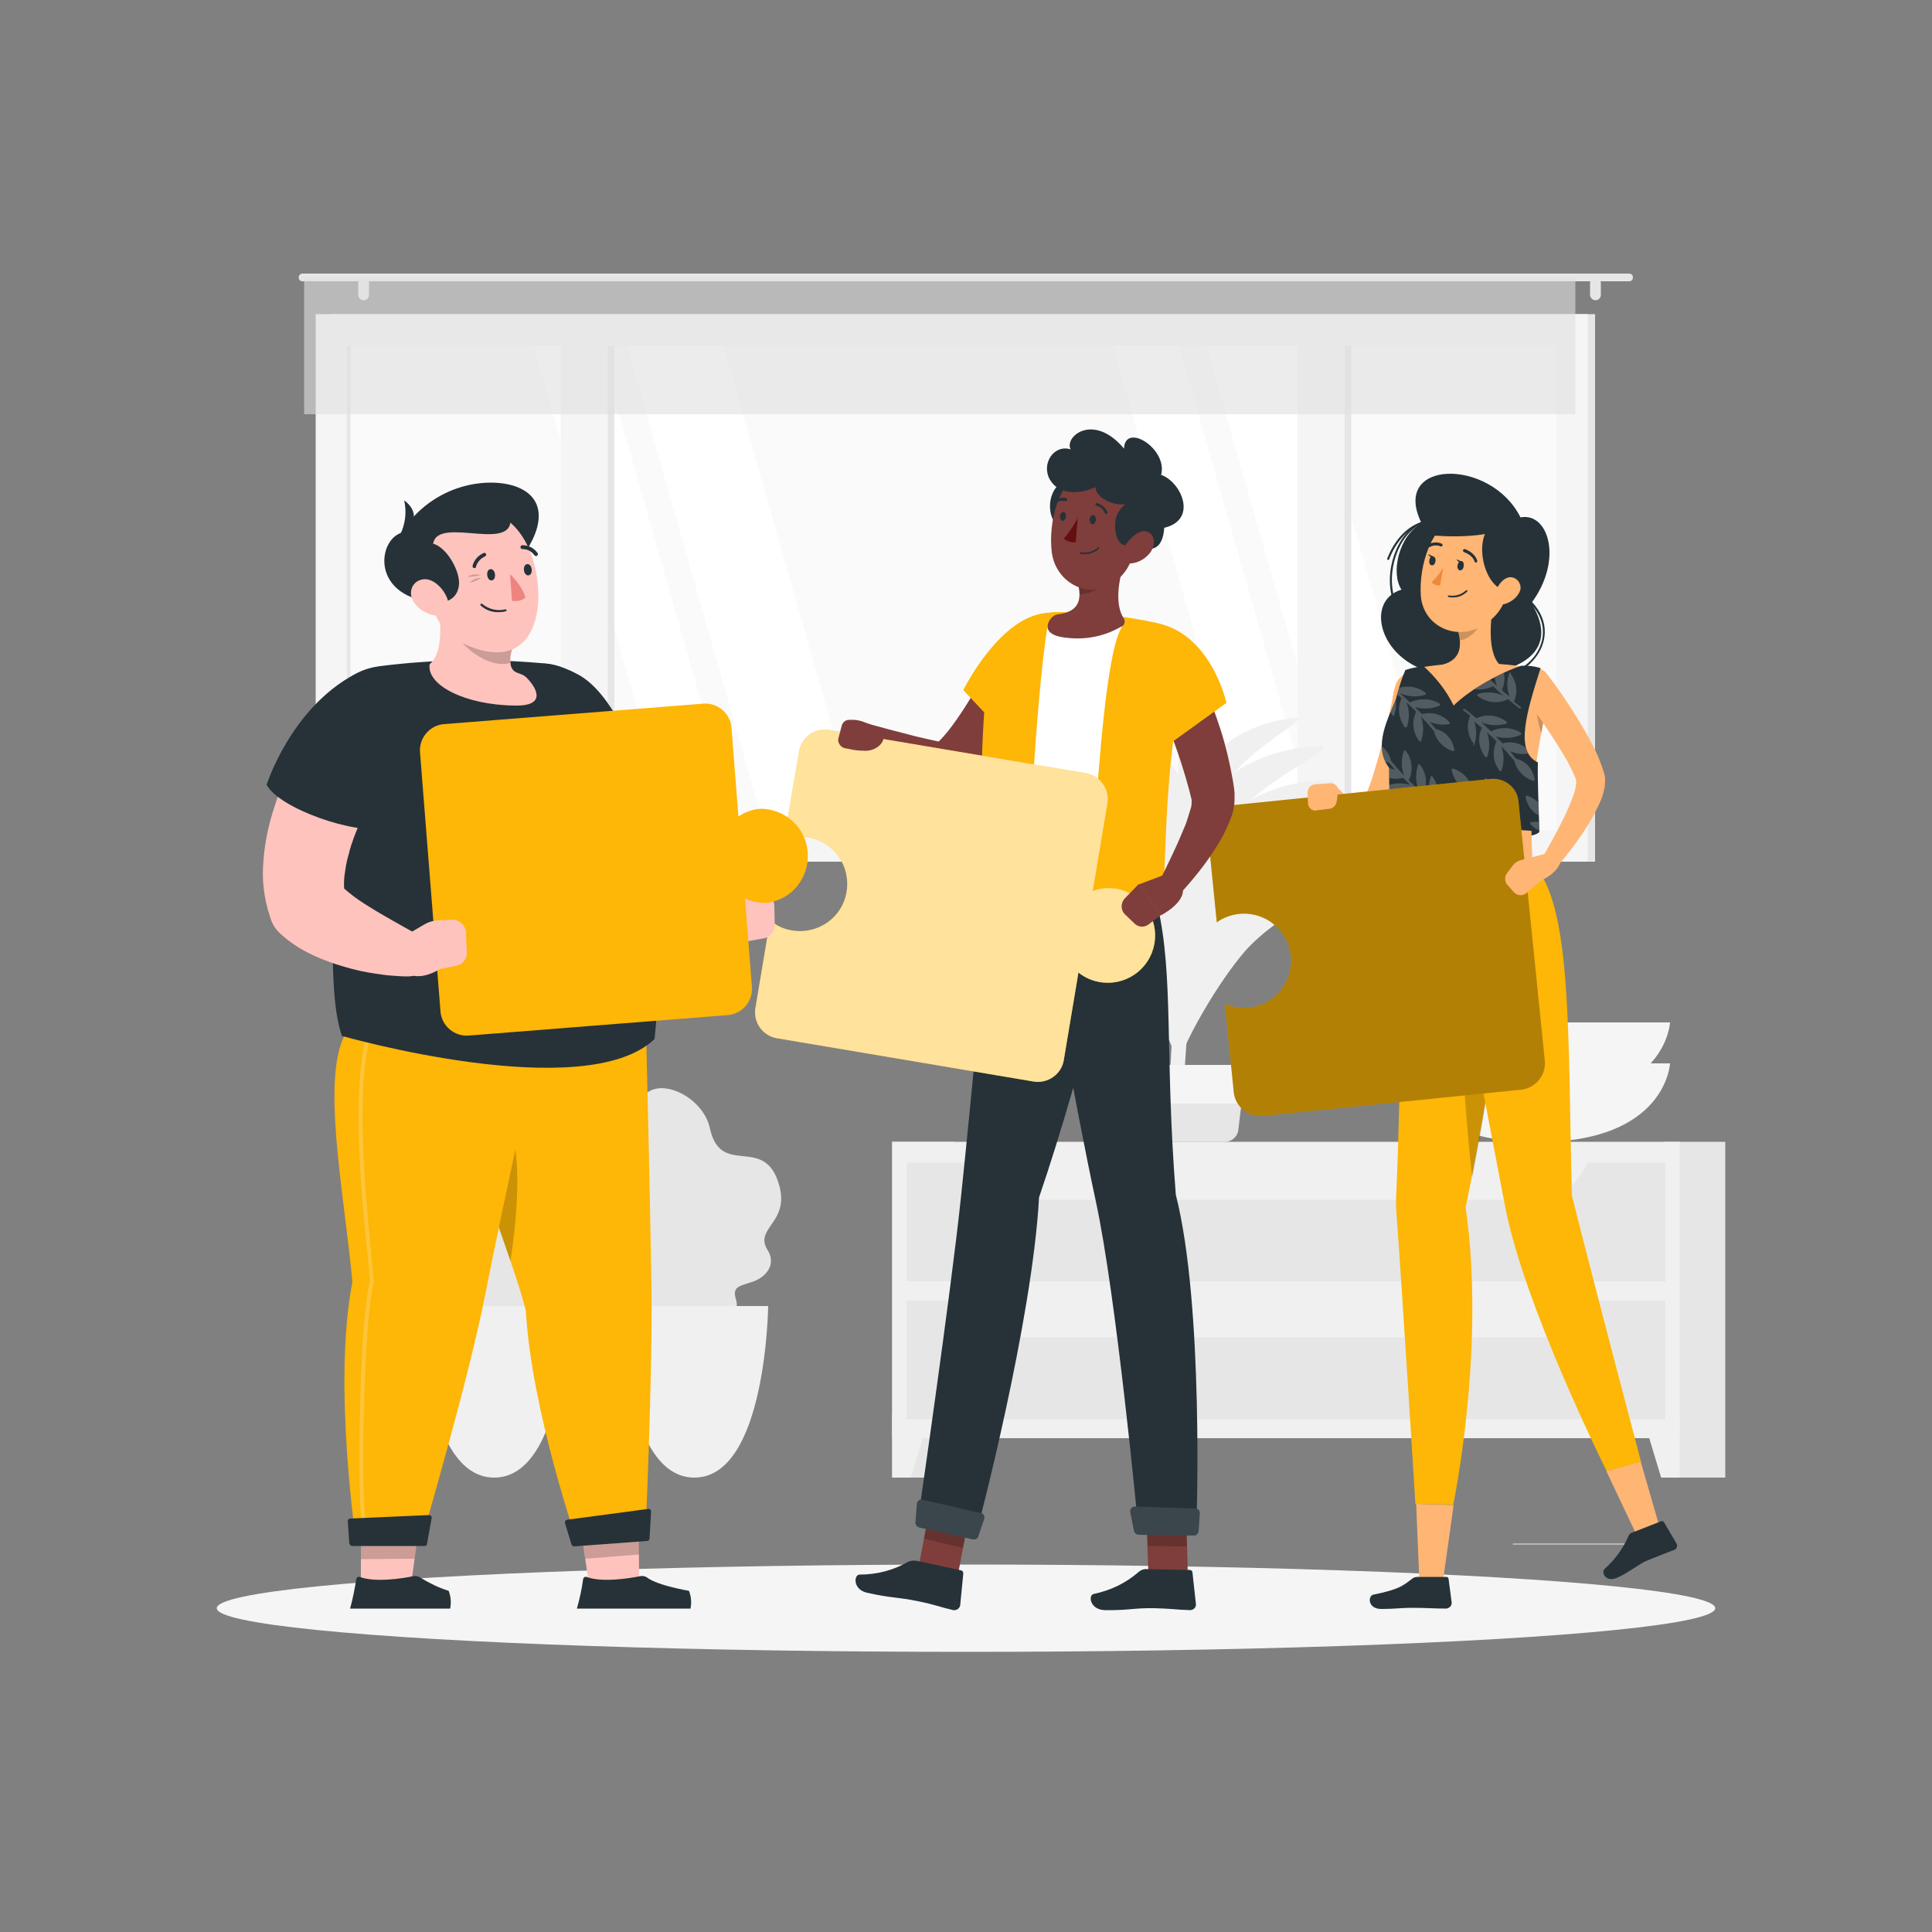 <?xml version="1.0" encoding="utf-8"?>
<!-- Generator: Adobe Illustrator 24.0.0, SVG Export Plug-In . SVG Version: 6.00 Build 0)  -->
<svg version="1.1" id="图层_1" xmlns="http://www.w3.org/2000/svg" xmlns:xlink="http://www.w3.org/1999/xlink" x="0px" y="0px"
	 viewBox="0 0 500 500" style="enable-background:new 0 0 500 500;" xml:space="preserve">
<rect x="0" y="0" width="500" height="500" fill="#808080" stroke="none"/>
<style type="text/css">
	.st0{fill:#EBEBEB;}
	.st1{fill:#E6E6E6;}
	.st2{fill:#F5F5F5;}
	.st3{fill:#FAFAFA;}
	.st4{fill:#FFFFFF;}
	.st5{opacity:0.6;fill:#E0E0E0;enable-background:new    ;}
	.st6{fill:#F0F0F0;}
	.st7{fill:#263238;}
	.st8{fill:#FFB573;}
	.st9{fill:#FEB607;}
	.st10{opacity:0.2;enable-background:new    ;}
	.st11{fill:#ED893E;}
	.st12{clip-path:url(#SVGID_2_);}
	.st13{opacity:0.2;}
	.st14{opacity:0.3;enable-background:new    ;}
	.st15{fill:#7F3E3B;}
	.st16{opacity:0.2;fill:#263238;enable-background:new    ;}
	.st17{opacity:0.1;fill:#FFFFFF;enable-background:new    ;}
	.st18{fill:#630F0F;}
	.st19{opacity:0.6;fill:#FFFFFF;enable-background:new    ;}
	.st20{fill:#FFC3BD;}
	.st21{opacity:0.2;fill:#FFFFFF;enable-background:new    ;}
	.st22{fill:#ED847E;}
</style>
<rect x="391.5" y="399.5" class="st0" width="32" height="0.2"/>
<rect x="86.2" y="81.3" class="st1" width="326.6" height="141.7"/>
<rect x="81.7" y="81.3" class="st2" width="329.2" height="141.7"/>
<rect x="89.8" y="89.5" class="st3" width="313" height="125.4"/>
<polygon class="st4" points="222.9,214.8 187.2,89.5 162.3,89.5 198,214.8 "/>
<polygon class="st4" points="190.9,214.8 155.2,89.5 138.1,89.5 173.8,214.8 "/>
<polygon class="st4" points="372.8,214.8 337.1,89.5 312.2,89.5 347.9,214.8 "/>
<polygon class="st4" points="340.8,214.8 305.1,89.5 288,89.5 323.6,214.8 "/>
<rect x="149.4" y="89.5" class="st1" width="9.6" height="125.3"/>
<rect x="340.1" y="89.5" class="st1" width="9.6" height="125.4"/>
<rect x="145.1" y="83.4" class="st2" width="12.2" height="136.6"/>
<rect x="335.8" y="83.4" class="st2" width="12.2" height="136.6"/>
<rect x="89.8" y="89.5" class="st1" width="0.9" height="125.3"/>
<path class="st1" d="M78.3,70.8h343.3c0.6,0,1,0.4,1,1l0,0c0,0.6-0.4,1-1,1H78.3c-0.6,0-1-0.4-1-1l0,0
	C77.3,71.2,77.8,70.8,78.3,70.8z"/>
<path class="st1" d="M412.9,77.7L412.9,77.7c0.8,0,1.4-0.6,1.4-1.4v-3c0-0.8-0.6-1.4-1.4-1.4l0,0l0,0c-0.8,0-1.4,0.6-1.4,1.4v3
	C411.5,77,412.1,77.7,412.9,77.7z"/>
<path class="st1" d="M94.1,77.7L94.1,77.7c0.8,0,1.4-0.6,1.4-1.4v-3c0-0.8-0.6-1.4-1.4-1.4h0l0,0c-0.8,0-1.4,0.6-1.4,1.4v3
	C92.7,77,93.3,77.7,94.1,77.7L94.1,77.7z"/>
<rect x="78.7" y="71.8" class="st5" width="329" height="35.4"/>
<path class="st1" d="M194.8,331.7c3.6-1.2,6.1-4.6,3.9-8.1c-3.7-5.8,5.6-7,3-16.7c-3.7-13.7-15.2-1.8-18-15
	c-2.1-9.6-18.1-15.8-18.8-3.2c-0.7,13.8-7.6,4.8-9.1,20.1c-1.1,10.6,14,12.1,9.5,15.5c-3.3,2.4-5.2,6.6-0.6,9.5
	c6.3,3.9,0.4,7,4.6,9.7s4.9-1.6,11.5,0.5c5.9,1.9,10.9-3.9,9.7-7.6C189.4,333,191.2,332.9,194.8,331.7z"/>
<path class="st6" d="M160.6,338c0,0,0.5,44.4,19.1,44.4s19.1-44.4,19.1-44.4H160.6z"/>
<path class="st1" d="M142.9,331.7c3.5-1.2,6.1-4.6,3.9-8.1c-3.7-5.8,5.6-7,3-16.7c-3.7-13.7-15.2-1.8-18-15
	c-2.1-9.6-18.1-15.8-18.8-3.2c-0.7,13.8-7.6,4.8-9.1,20.1c-1.1,10.6,14,12.1,9.5,15.5c-3.3,2.4-5.2,6.6-0.6,9.5
	c6.2,3.9,0.3,7,4.6,9.7s4.9-1.6,11.5,0.5c5.9,1.9,10.9-3.9,9.7-7.6C137.5,333,139.4,332.9,142.9,331.7z"/>
<path class="st6" d="M108.8,338c0,0,0.5,44.4,19.1,44.4S147,338,147,338H108.8z"/>
<path class="st6" d="M305.6,288.9c2.7-29.7,4.5-77.8,3.1-93.9c0-0.6-0.3-1.1-0.8-1.4l0,0c-0.8-0.6-2-0.5-2.6,0.3
	c-0.3,0.4-0.4,0.9-0.4,1.3c0.3,8,0.5,27.9-1,62.4c-0.8,17.1-1.9,28.9-1.1,31.3H305.6z"/>
<path class="st6" d="M313.9,227.4c6.4-8,19.5-13.8,32.9-13.7c5.2,0-16,9.4-24.8,19.7c-6.8,8-14.6,21.5-17.2,28.9
	C306.5,246.6,307.5,235.5,313.9,227.4z"/>
<path class="st6" d="M300.5,227.4c-6.3-8.8-21-15.6-36.9-16.4c-6.2-0.3,17.5,10.8,26.3,22.2c6.9,8.8,13.9,23.5,15.8,31.5
	C306.2,248,306.9,236.2,300.5,227.4z"/>
<path class="st6" d="M313.9,240.4c6.4-8,19.5-13.8,32.9-13.7c5.2,0-16,9.4-24.8,19.7c-6.8,8-14.6,21.5-17.2,29
	C306.5,259.5,307.5,248.4,313.9,240.4z"/>
<path class="st6" d="M300.5,241c-6.3-8.8-21-15.6-36.9-16.4c-6.2-0.3,17.5,10.8,26.3,22.2c6.9,8.8,13.9,23.5,15.8,31.5
	C306.2,261.6,306.9,249.8,300.5,241z"/>
<path class="st6" d="M312.8,197.1c4.2-6,13.2-10.6,22.6-11.3c3.7-0.2-10.9,7.4-16.6,15c-4.5,6-9.4,15.8-11,21.2
	C308.3,210.9,308.5,203,312.8,197.1z"/>
<path class="st6" d="M304.4,199.6c-4.5-6.2-14.8-11-26-11.6c-4.4-0.2,12.3,7.6,18.5,15.6c4.8,6.2,9.8,16.5,11.2,22.2
	C308.5,214.1,308.9,205.8,304.4,199.6z"/>
<path class="st6" d="M314.2,204.8c5.4-6.8,16.5-11.6,27.8-11.6c4.4,0-13.5,7.9-21,16.6c-5.8,6.8-12.3,18.2-14.6,24.5
	C308,221,308.8,211.6,314.2,204.8z"/>
<path class="st6" d="M303.2,208.4c-5.4-7.4-17.8-13.2-31.2-13.9c-5.3-0.3,14.8,9.1,22.3,18.8c5.7,7.5,11.7,19.9,13.4,26.7
	C308,225.9,308.5,215.9,303.2,208.4z"/>
<path class="st6" d="M314.6,214.3c5.9-7.3,17.8-12.6,30-12.5c4.8,0-14.6,8.5-22.6,18c-6.2,7.3-13.3,19.6-15.7,26.4
	C307.8,231.8,308.7,221.6,314.6,214.3z"/>
<path class="st6" d="M302.3,218.3c-6-8.3-19.7-14.7-34.6-15.4c-5.9-0.3,16.4,10.1,24.7,20.8c6.5,8.3,13.1,22.1,14.9,29.6
	C307.7,237.6,308.3,226.6,302.3,218.3z"/>
<path class="st1" d="M287.6,283.9l1,8.3c0.1,1.9,1.7,3.3,3.5,3.3H317c1.9,0,3.4-1.5,3.5-3.3l1-8.3c0.1-1.9-1.4-3.6-3.3-3.7
	c-0.1,0-0.1,0-0.2,0h-26.9c-1.9,0-3.5,1.6-3.5,3.5C287.6,283.7,287.6,283.8,287.6,283.9z"/>
<path class="st2" d="M286.1,285.6H323c0.5,0,1-0.4,1.1-0.9l0.9-7.9c0.1-0.6-0.4-1.1-1-1.2c0,0-0.1,0-0.1,0h-38.6
	c-0.6,0-1.1,0.5-1.1,1.1c0,0,0,0.1,0,0.1l0.9,7.9C285.1,285.2,285.6,285.6,286.1,285.6z"/>
<rect x="230.9" y="295.5" class="st1" width="16" height="86.9"/>
<polygon class="st6" points="235.7,382.4 230.9,382.4 230.9,365.8 240.8,365.8 "/>
<rect x="430.5" y="295.5" class="st1" width="16" height="86.9"/>
<rect x="230.9" y="295.5" class="st6" width="203.8" height="76.7"/>
<polygon class="st6" points="429.9,382.4 434.7,382.4 434.7,365.8 424.9,365.8 "/>
<rect x="234.7" y="300.9" class="st1" width="196.3" height="30.7"/>
<path class="st6" d="M263.4,310.5H399c4.7,0,9.2-3.8,12.4-10.5H251.1C254.3,306.7,258.8,310.5,263.4,310.5z"/>
<rect x="234.7" y="336.6" class="st1" width="196.3" height="30.7"/>
<path class="st6" d="M263.4,346.1H399c4.7,0,9.2-3.8,12.4-10.5H251.1C254.3,342.3,258.8,346.1,263.4,346.1z"/>
<path class="st2" d="M432.2,275.2c0,0-0.9,20.4-34.5,20.4s-34.5-20.4-34.5-20.4L432.2,275.2z"/>
<path class="st2" d="M432.2,264.6c0,0-0.9,20.4-34.5,20.4s-34.5-20.4-34.5-20.4L432.2,264.6z"/>
<g id="freepik--Shadow--inject-1">
	<ellipse id="freepik--path--inject-1" class="st2" cx="250" cy="416.2" rx="193.9" ry="11.3"/>
</g>
<g id="freepik--character-3--inject-1">
	<path class="st7" d="M367.9,135.4c-6,3.3-8,13-5.2,17.2c-10.4,3.1-5,21,12,22s29.9-5.2,21.6-18.5c8.3-11.1,4.5-23.6-2.8-22.2
		C385.8,118.4,359.7,118.8,367.9,135.4z"/>
	<path class="st7" d="M386,175.8c-2.6,0-5.2-0.7-7.4-2.1c-0.1,0-0.2-0.2-0.2-0.3c0-0.1,0.2-0.2,0.3-0.2c0,0,0.1,0,0.1,0
		c6,3.6,13.7,2.2,18.1-3.1c2.7-3.4,4-8.8-0.8-13.9c-0.1-0.1-0.1-0.3,0-0.4c0.1-0.1,0.3-0.1,0.4,0c4.9,5.3,3.6,11,0.8,14.5
		C394.5,173.8,390.4,175.8,386,175.8z"/>
	<path class="st7" d="M360.8,155.9c-0.1,0-0.2-0.1-0.2-0.2c-2.7-7.6,0.9-17.9,7.2-20.6c0.1,0,0.3,0,0.3,0.1c0.1,0.1,0,0.3-0.1,0.3
		c0,0,0,0,0,0c-6.1,2.7-9.5,12.6-6.9,20C361.1,155.7,361,155.8,360.8,155.9C360.9,155.9,360.9,155.9,360.8,155.9L360.8,155.9z"/>
	<path class="st7" d="M359.2,144.9L359.2,144.9c-0.2-0.1-0.3-0.2-0.2-0.3c1.8-4.8,5.2-8.4,8.9-9.5c0.1,0,0.3,0,0.3,0.2
		c0,0.1,0,0.3-0.2,0.3c-3.5,1-6.8,4.6-8.5,9.2C359.4,144.9,359.3,144.9,359.2,144.9z"/>
	<polygon class="st8" points="373.2,410.9 367.4,410.9 366.5,389.2 376.2,389.5 	"/>
	<path class="st9" d="M363.1,223.6c0,0-0.5,60.2-1.8,86.5c0,0.8,0,1.6,0,2.3c1.9,26.3,5,76.8,5,76.8l9.8,0.2c0,0,8.5-40.4,3.2-76.9
		c8.5-41.3,13.1-78.2,5.4-89L363.1,223.6z"/>
	<path class="st10" d="M379.5,247.5c-3,10.1-0.1,42.4,1.5,57.3c2.1-10.8,3.9-21.1,5.2-30.7L379.5,247.5z"/>
	<path class="st7" d="M366.8,408.1h7.5c0.3,0,0.6,0.2,0.6,0.6l0.8,6.1c0,0.8-0.6,1.4-1.4,1.5c0,0,0,0,0,0c-3.3,0-4.9-0.2-9.1-0.2
		c-2.6,0-4.1,0.3-7.7,0.3s-3.5-3.4-2.1-3.7c6.7-1.4,7.5-2.2,9.9-4C365.7,408.3,366.3,408.1,366.8,408.1z"/>
	<path class="st8" d="M369.2,179.2c-0.4,2.1-0.8,4-1.2,6s-0.9,4-1.4,6c-1,4-2.1,7.9-3.6,11.9c-0.7,2-1.6,4.1-2.5,6
		c-0.5,1.1-1.1,2.1-1.8,3.1c-0.2,0.3-0.4,0.5-0.6,0.8c-0.2,0.3-0.5,0.6-0.8,0.9c-0.8,0.7-1.7,1.3-2.7,1.6c-1.1,0.3-2.2,0.4-3.3,0.1
		c-0.9-0.2-1.7-0.5-2.4-1c-1.1-0.7-2.1-1.6-2.9-2.7c-1.4-1.8-2.5-3.7-3.4-5.9c-0.4-1.1,0.1-2.3,1.2-2.7c0.8-0.3,1.7-0.1,2.3,0.5
		l0.1,0.1c1.2,1.3,2.6,2.5,4,3.6c0.6,0.4,1.2,0.8,1.8,1c0.2,0.1,0.4,0.1,0.4,0s-0.1-0.1-0.3-0.1s-0.2,0.1-0.2,0
		c0-0.1,0.1-0.2,0.2-0.2c0.1-0.1,0.2-0.3,0.3-0.4c0.4-0.7,0.8-1.4,1.1-2.1c0.7-1.7,1.4-3.5,1.9-5.2c1.1-3.7,2.2-7.5,3.1-11.3
		s1.8-7.7,2.6-11.6l0,0c0.5-2.3,2.8-3.7,5-3.1C368.1,175,369.5,177.1,369.2,179.2L369.2,179.2z"/>
	<path class="st7" d="M360.1,215.4c0,2.5,38.3,2.9,38.3-0.3l-19.6-5L360.1,215.4"/>
	<path class="st8" d="M367.2,172.8c10.1-1.7,20.4-1.6,30.5,0.3c2.4,0.4,4,2.6,3.6,5c0,0.1,0,0.2-0.1,0.3
		c-5.4,24.3-5.1,32.4-4.6,45.2h-33.5c-1.7-21.3-2.6-33.5-2.8-40.4C360.2,177.9,362,173.6,367.2,172.8z"/>
	<path class="st10" d="M397.6,179.8c-0.2,3.4,0.2,6.8,1.3,10c0.4-2.3,0.9-4.8,1.5-7.5L397.6,179.8z"/>
	<path class="st8" d="M386.7,155.1c-1,4.9-1.9,13.8,1.5,17c0,0-1.3,4.9-10.4,4.9c-9.9,0-4.8-4.9-4.8-4.9c5.4-1.3,5.3-5.3,4.3-9.1
		L386.7,155.1z"/>
	<path class="st10" d="M382.9,158.3l-5.5,4.7c0.2,0.9,0.4,1.8,0.5,2.7c2.1-0.3,4.9-2.6,5.1-4.7C383.1,160.1,383.1,159.2,382.9,158.3
		z"/>
	<path class="st8" d="M391.9,146.6c-1.9,7.9-2.5,11.3-7.2,14.7c-7.1,5.1-16.4,1.1-17-7.2c-0.5-7.5,2.6-19.2,11-21
		c6-1.3,11.9,2.4,13.3,8.4C392.4,143.2,392.3,145,391.9,146.6z"/>
	<path class="st7" d="M388.9,134.7c-8.4,0.9-5.8,16.6,0.5,18.1C396.8,149.2,401.3,135.5,388.9,134.7z"/>
	<polygon class="st8" points="429.9,396.6 424.1,398.4 415.7,380.7 424.6,378.2 	"/>
	<path class="st7" d="M422.5,396.6l7.4-2.9c0.3-0.1,0.6,0,0.7,0.2l3.3,5.6c0.3,0.5,0.1,1.2-0.4,1.5c0,0-0.1,0.1-0.2,0.1
		c-2.6,1-3.9,1.5-7.1,2.8c-2,0.8-5.1,3.4-7.9,4.5s-4-1.5-3-2.4c2.7-2.4,4.8-5.3,6.2-8.6C421.7,397,422.1,396.7,422.5,396.6z"/>
	<path class="st9" d="M372.4,223.6c0,0,12.3,63.1,17,88c4.8,26,26.4,69.1,26.4,69.1l8.9-2.4c0,0-12.2-46.1-17.9-68.9
		c-1.1-41.3,0.2-75-10-85.8L372.4,223.6z"/>
	<path class="st7" d="M378.8,146.6c-0.1,0.6-0.5,1.1-1,1s-0.7-0.7-0.6-1.3s0.5-1.1,1-1.1S378.9,145.9,378.8,146.6z"/>
	<path class="st7" d="M371.5,145.3c-0.1,0.6-0.5,1.1-1,1s-0.7-0.6-0.6-1.3s0.5-1.1,1-1S371.6,144.7,371.5,145.3z"/>
	<path class="st7" d="M371.1,144.1l-1.5-0.7C369.6,143.4,370.2,144.7,371.1,144.1z"/>
	<path class="st11" d="M373.5,146.9c-0.8,1.4-1.8,2.6-3,3.8c0.6,0.6,1.4,0.9,2.2,0.8L373.5,146.9z"/>
	<path class="st7" d="M375.9,154.6c-0.3,0-0.7,0-1-0.1c-0.1,0-0.2-0.1-0.2-0.2c0,0,0,0,0,0c0-0.1,0.1-0.2,0.2-0.2
		c1.6,0.3,3.3-0.2,4.5-1.3c0.1-0.1,0.2-0.1,0.3,0c0,0,0,0,0,0c0.1,0.1,0.1,0.2,0,0.3C378.7,154.1,377.3,154.7,375.9,154.6z"/>
	<path class="st8" d="M393.1,153.5c-0.8,1.4-2.1,2.3-3.6,2.8c-2,0.5-3-1.3-2.4-3.2c0.5-1.7,2.2-4,4.2-3.7c1.5,0.3,2.4,1.7,2.2,3.1
		C393.4,152.8,393.3,153.2,393.1,153.5z"/>
	<path class="st7" d="M382,145.6c-0.2,0-0.3-0.1-0.4-0.3c-0.5-1.7-2.7-2.4-2.7-2.4c-0.2-0.1-0.3-0.3-0.3-0.5c0,0,0,0,0,0
		c0.1-0.2,0.3-0.3,0.5-0.3c0,0,0,0,0,0c0.1,0,2.6,0.9,3.2,3c0.1,0.2-0.1,0.4-0.3,0.5c0,0,0,0,0,0L382,145.6z"/>
	<path class="st7" d="M369.8,141.6c-0.1,0-0.3-0.1-0.3-0.2c-0.1-0.2,0-0.4,0.1-0.5c1.1-0.6,2.4-0.7,3.5-0.2c0.2,0.1,0.3,0.3,0.2,0.5
		c-0.1,0.2-0.3,0.3-0.5,0.2l0,0c-0.9-0.4-2-0.3-2.8,0.2C370,141.5,369.9,141.6,369.8,141.6z"/>
	<path class="st8" d="M400.4,174.5c2.9,3.7,5.4,7.5,7.9,11.5c1.2,2,2.4,4,3.5,6.1c1.2,2.2,2.2,4.5,3,6.9c0.1,0.3,0.2,0.7,0.3,1
		l0.1,0.3l0.1,0.4c0,0.3,0.1,0.5,0.1,0.8c0,0.9,0,1.7-0.2,2.6c-0.3,1.4-0.7,2.7-1.3,3.9c-1,2.2-2.2,4.4-3.5,6.4
		c-2.5,3.9-5.4,7.6-8.5,11.1c-0.8,0.9-2.1,0.9-2.9,0.2c-0.7-0.7-0.9-1.7-0.4-2.6v-0.1c2.2-3.9,4.4-7.8,6.3-11.7
		c0.9-1.9,1.7-3.8,2.4-5.8c0.3-0.8,0.5-1.7,0.6-2.6c0-0.3,0-0.5,0-0.8V202l0,0v-0.1c-0.1-0.2-0.1-0.4-0.2-0.6
		c-0.8-1.9-1.7-3.7-2.7-5.4c-1.1-1.9-2.3-3.7-3.5-5.6c-2.4-3.7-5-7.3-7.6-10.9l0,0c-1.3-1.9-0.9-4.5,1-5.8
		C396.7,172.3,399.2,172.7,400.4,174.5L400.4,174.5z"/>
	<path class="st7" d="M378.4,145.4l-1.5-0.7C376.9,144.6,377.5,146,378.4,145.4z"/>
	<path class="st7" d="M361.3,180.8c0.6-2.5,1.4-5,2.4-7.4c1.5-0.5,3.1-0.8,4.7-1c3.2,2.9,5.9,6.3,7.8,10.2
		c4.3-4.3,12.5-8.7,17.5-10.3c1.7-0.1,3.4,0.1,5,0.6c-3.4,10.8-6.9,21.6-0.7,24.4c-0.1,5.1,0.2,11.4,0.4,17.9
		c-5.8-0.6-29-1.8-38.3,0.3c-0.5-6.5-0.6-12-0.6-16.8C355.1,193.1,359.5,185.5,361.3,180.8z"/>
	<g>
		<defs>
			<path id="SVGID_1_" d="M361.3,180.8c0.6-2.5,1.4-5,2.4-7.4c1.5-0.5,3.1-0.8,4.7-1c3.2,2.9,5.9,6.3,7.8,10.2
				c4.3-4.3,12.5-8.7,17.5-10.3c1.7-0.1,3.4,0.1,5,0.6c-3.4,10.8-6.9,21.6-0.7,24.4c-0.1,5.1,0.2,11.4,0.4,17.9
				c-5.8-0.6-29-1.8-38.3,0.3c-0.5-6.5-0.6-12-0.6-16.8C355.1,193.1,359.5,185.5,361.3,180.8z"/>
		</defs>
		<clipPath id="SVGID_2_">
			<use xlink:href="#SVGID_1_"  style="overflow:visible;"/>
		</clipPath>
		<g class="st12">
			<g class="st13">
				<path class="st4" d="M370.5,200.8c-0.1,0-0.2,0.1-0.2,0.2c-0.7,2-0.7,4.2,0.1,6.1c-0.7-0.6-1.4-1.1-2-1.7
					c1.1-2.5,0.8-5.3-0.9-7.5c-0.1-0.1-0.2-0.1-0.3-0.1c-0.1,0-0.2,0.1-0.2,0.2c-0.7,2-0.7,4.3,0.1,6.3c-0.9-0.8-1.8-1.6-2.5-2.4
					l0,0c1.2-2.5,0.9-5.4-0.8-7.6c-0.1-0.1-0.2-0.1-0.3-0.1c-0.1,0-0.2,0.1-0.2,0.2c-0.7,2-0.7,4.3,0.1,6.3
					c-1.4-1.4-2.5-2.7-3.4-3.8c-0.6-2.5-2.5-4.4-4.9-5.2c-0.2,0-0.3,0.1-0.4,0.3c0,0,0,0.1,0,0.1c0.9,4.4,4.2,5.2,4.8,5.3
					c0.5,0.6,1,1.2,1.6,1.9c-1.6-0.7-3.3-0.9-5-0.6c-0.1,0-0.2,0.1-0.2,0.2c0,0.1,0,0.2,0.1,0.3c1.8,2,4.5,2.8,7.1,2.1
					c0.6,0.6,1.2,1.2,1.8,1.8c-2.1-0.6-4.4-0.5-6.4,0.4c-0.1,0.1-0.2,0.3-0.1,0.4c0,0.1,0.1,0.1,0.1,0.1c2.3,1.4,5.2,1.5,7.7,0.3
					c0.8,0.8,1.7,1.6,2.6,2.4c-2-0.9-4.4-1.1-6.5-0.4c-0.1,0-0.2,0.1-0.2,0.2c0,0.1,0,0.2,0.1,0.3c2.1,1.7,5.1,2.1,7.6,1l0.1-0.1
					c0,0,0.1-0.1,0.1-0.1l1.1,0.9l0,0c0,0,0.1,0.1,0.1,0.1c0.6,0.5,1.2,0.9,1.8,1.4c0.1,0.1,0.3,0.1,0.4,0l0,0
					c0.1-0.1,0.1-0.3-0.1-0.4c0,0,0,0,0,0c-0.6-0.4-1.1-0.9-1.7-1.3c1.1-2.4,0.7-5.2-0.9-7.3C370.7,200.8,370.6,200.8,370.5,200.8z"
					/>
				<path class="st4" d="M360.6,185.3c0.1,0,0.2-0.1,0.2-0.2c0.7-2,0.7-4.2-0.1-6.1c0.7,0.6,1.4,1.1,2,1.7c-1.1,2.5-0.8,5.3,0.9,7.5
					c0.1,0.1,0.2,0.1,0.3,0.1c0.1,0,0.2-0.1,0.2-0.2c0.7-2,0.7-4.3-0.1-6.3c0.9,0.8,1.8,1.6,2.5,2.4l0,0c-1.2,2.5-0.9,5.4,0.8,7.6
					c0.1,0.1,0.2,0.1,0.3,0.1c0.1,0,0.2-0.1,0.2-0.2c0.7-2,0.7-4.3-0.1-6.3c1.4,1.4,2.5,2.7,3.4,3.8c0.6,2.5,2.5,4.4,4.9,5.2
					c0.2,0,0.3-0.1,0.4-0.3c0,0,0-0.1,0-0.1c-0.9-4.4-4.2-5.2-4.8-5.3c-0.5-0.6-1-1.2-1.6-1.9c1.6,0.7,3.3,0.9,5,0.6
					c0.1,0,0.2-0.1,0.2-0.2c0-0.1,0-0.2-0.1-0.3c-1.8-2-4.5-2.8-7.1-2.1c-0.6-0.6-1.2-1.2-1.8-1.8c2.1,0.6,4.4,0.5,6.4-0.4
					c0.1-0.1,0.2-0.3,0.1-0.4c0-0.1-0.1-0.1-0.1-0.1c-2.3-1.4-5.2-1.5-7.7-0.3c-0.8-0.8-1.7-1.6-2.6-2.4c2,0.9,4.4,1.1,6.5,0.4
					c0.1,0,0.2-0.1,0.2-0.2c0-0.1,0-0.2-0.1-0.3c-2.1-1.7-5.1-2.1-7.6-1l-0.1,0.1c0,0-0.1,0.1-0.1,0.1l-1.1-0.9l0,0
					c0,0-0.1-0.1-0.1-0.1c-0.6-0.5-1.2-0.9-1.8-1.4c-0.1-0.1-0.3-0.1-0.4,0l0,0c-0.1,0.1-0.1,0.3,0.1,0.4c0.6,0.4,1.1,0.9,1.7,1.3
					c-1.1,2.4-0.7,5.2,0.9,7.3C360.4,185.2,360.5,185.3,360.6,185.3z"/>
				<path class="st4" d="M391.5,208.1c-0.1,0-0.2,0.1-0.2,0.2c-0.7,2-0.7,4.2,0.1,6.1c-0.7-0.6-1.4-1.1-2-1.7
					c1.1-2.5,0.8-5.3-0.9-7.5c-0.1-0.1-0.3-0.2-0.4-0.1c0,0-0.1,0.1-0.1,0.1c-0.7,2-0.7,4.3,0.1,6.3c-0.9-0.8-1.8-1.6-2.5-2.4l0,0
					c1.2-2.5,0.9-5.4-0.8-7.6c-0.1-0.1-0.2-0.1-0.3-0.1c-0.1,0-0.2,0.1-0.2,0.2c-0.7,2-0.7,4.3,0.1,6.3c-1.4-1.4-2.5-2.7-3.4-3.8
					c-0.6-2.5-2.5-4.4-4.9-5.2c-0.1,0-0.2,0-0.3,0.1c-0.1,0.1-0.1,0.2-0.1,0.3c0.9,4.4,4.2,5.2,4.8,5.3c0.5,0.6,1,1.2,1.6,1.9
					c-1.6-0.7-3.3-0.9-5-0.6c-0.1,0-0.2,0.1-0.2,0.2c0,0.1,0,0.2,0.1,0.3c1.7,2,4.5,2.9,7.1,2.1c0.6,0.6,1.2,1.2,1.8,1.8
					c-2.1-0.6-4.4-0.5-6.4,0.4c-0.1,0.1-0.2,0.2-0.2,0.3c0,0.1,0.1,0.2,0.1,0.3c2.3,1.4,5.2,1.6,7.7,0.3c0.8,0.8,1.7,1.6,2.6,2.4
					c-2-0.9-4.4-1.1-6.5-0.4c-0.1,0-0.2,0.1-0.2,0.2c0,0.1,0,0.2,0.1,0.3c2.1,1.7,5.1,2.1,7.6,1l0.1-0.1c0,0,0.1-0.1,0.1-0.1
					l1.1,0.9l0,0c0,0,0.1,0.1,0.1,0.1c0.6,0.5,1.2,0.9,1.8,1.4c0.1,0.1,0.3,0.1,0.4,0l0,0c0.1-0.1,0.1-0.3-0.1-0.4
					c-0.6-0.4-1.1-0.9-1.7-1.3c1.1-2.4,0.7-5.2-0.9-7.3C391.7,208.2,391.6,208.1,391.5,208.1z"/>
				<path class="st4" d="M410.7,215c-0.1,0-0.2,0.1-0.2,0.2c-0.7,2-0.7,4.2,0,6.1c-0.7-0.6-1.4-1.2-2-1.7c1.2-2.5,0.8-5.3-0.9-7.5
					c-0.1-0.1-0.2-0.1-0.3-0.1c-0.1,0-0.2,0.1-0.2,0.2c-0.7,2-0.7,4.3,0.1,6.3c-0.9-0.8-1.8-1.6-2.5-2.4l0,0
					c1.2-2.5,0.9-5.4-0.8-7.6c-0.1-0.1-0.2-0.1-0.3-0.1c-0.1,0-0.2,0.1-0.2,0.2c-0.7,2-0.7,4.3,0.1,6.3c-1.4-1.4-2.5-2.7-3.4-3.8
					c-0.6-2.5-2.5-4.4-4.9-5.2c-0.2,0-0.3,0.1-0.4,0.2c0,0,0,0.1,0,0.1c0.9,4.4,4.2,5.2,4.8,5.3c0.5,0.6,1,1.2,1.6,1.9
					c-1.6-0.7-3.3-0.9-5-0.6c-0.1,0-0.2,0.1-0.2,0.2c0,0.1,0,0.2,0.1,0.3c1.8,2,4.5,2.8,7,2.1c0.6,0.6,1.2,1.2,1.8,1.8
					c-2.1-0.6-4.4-0.5-6.4,0.4c-0.1,0-0.2,0.1-0.2,0.3c0,0.1,0.1,0.2,0.1,0.3c2.3,1.4,5.2,1.5,7.7,0.3c0.8,0.8,1.7,1.6,2.6,2.4
					c-2-0.9-4.4-1.1-6.5-0.4c-0.1,0-0.2,0.1-0.2,0.2c0,0.1,0,0.2,0.1,0.3c2.1,1.7,5.1,2.1,7.6,1c0,0,0,0,0.1,0c0,0,0.1-0.1,0.1-0.1
					l1.1,0.9l0,0c0,0,0.1,0.1,0.1,0.1c0.6,0.5,1.2,0.9,1.8,1.4c0.1,0.1,0.3,0.1,0.4,0l0,0c0.1-0.1,0.1-0.3,0-0.4c0,0,0,0,0,0
					l-1.7-1.3c1.1-2.4,0.7-5.2-0.9-7.3C410.9,215.1,410.8,215,410.7,215z"/>
				<path class="st4" d="M366.7,216.1c-0.1,0-0.2,0.1-0.2,0.2c-0.7,2-0.7,4.2,0,6.1c-0.7-0.6-1.4-1.1-2-1.7c1.2-2.5,0.8-5.3-0.9-7.5
					c-0.1-0.1-0.3-0.2-0.4,0c0,0-0.1,0.1-0.1,0.1c-0.7,2-0.7,4.3,0.1,6.3c-0.9-0.8-1.8-1.6-2.5-2.4l0,0c1.2-2.5,0.9-5.4-0.8-7.6
					c-0.1-0.1-0.2-0.1-0.3-0.1c-0.1,0-0.2,0.1-0.2,0.2c-0.7,2-0.7,4.3,0.1,6.3c-1.2-1.2-2.3-2.5-3.4-3.8c-0.6-2.5-2.5-4.4-4.9-5.2
					c-0.1,0-0.2,0-0.3,0.1c-0.1,0.1-0.1,0.2-0.1,0.3c0.9,4.4,4.2,5.2,4.8,5.3c0.5,0.6,1,1.2,1.6,2c-1.6-0.7-3.3-0.9-5-0.6
					c-0.1,0-0.2,0.1-0.2,0.2c0,0.1,0,0.2,0.1,0.3c1.7,2,4.5,2.9,7,2.1c0.6,0.6,1.2,1.2,1.8,1.8c-2.1-0.6-4.4-0.5-6.4,0.4
					c-0.1,0-0.2,0.1-0.2,0.2c0,0.1,0,0.2,0.1,0.3c2.3,1.4,5.2,1.6,7.7,0.3c0.8,0.8,1.7,1.6,2.6,2.4c-2.1-0.9-4.4-1.1-6.5-0.4
					c-0.1,0-0.2,0.1-0.2,0.2c0,0.1,0,0.2,0.1,0.3c2.1,1.7,5.1,2.1,7.6,1c0,0,0,0,0.1,0c0,0,0.1-0.1,0.1-0.1l1.1,0.9l0,0
					c0,0,0.1,0.1,0.1,0.1c0.6,0.5,1.2,0.9,1.8,1.4c0.1,0.1,0.3,0.1,0.4,0l0,0c0.1-0.1,0.1-0.3,0-0.4c0,0,0,0,0,0l-1.7-1.3
					c1.1-2.4,0.7-5.2-0.9-7.3C367,216.3,366.9,216.1,366.7,216.1z"/>
				<path class="st4" d="M390.8,174c-0.1,0-0.2,0.1-0.2,0.2c-0.7,2-0.7,4.2,0.1,6.1c-0.7-0.6-1.4-1.1-2-1.7c1.1-2.5,0.8-5.3-0.9-7.5
					c-0.1-0.1-0.2-0.1-0.3-0.1c-0.1,0-0.2,0.1-0.2,0.2c-0.7,2-0.7,4.3,0.1,6.3c-0.9-0.8-1.8-1.6-2.5-2.4l0,0
					c1.2-2.5,0.9-5.4-0.8-7.6c-0.1-0.1-0.2-0.1-0.3-0.1c-0.1,0-0.2,0.1-0.2,0.2c-0.7,2-0.7,4.3,0.1,6.3c-1.4-1.4-2.5-2.7-3.4-3.8
					c-0.6-2.5-2.5-4.4-4.9-5.2c-0.2,0-0.3,0.1-0.4,0.3c0,0,0,0.1,0,0.1c0.9,4.4,4.2,5.2,4.8,5.3c0.5,0.6,1,1.2,1.6,1.9
					c-1.6-0.7-3.3-0.9-5-0.6c-0.1,0-0.2,0.1-0.2,0.2c0,0.1,0,0.2,0.1,0.3c1.8,2,4.5,2.8,7.1,2.1c0.6,0.6,1.2,1.2,1.8,1.8
					c-2.1-0.6-4.4-0.5-6.4,0.4c-0.1,0.1-0.2,0.2-0.2,0.3c0,0.1,0.1,0.2,0.1,0.3c2.3,1.4,5.2,1.5,7.7,0.3c0.8,0.8,1.7,1.6,2.6,2.4
					c-2-0.9-4.4-1.1-6.5-0.4c-0.1,0-0.2,0.1-0.2,0.2c0,0.1,0,0.2,0.1,0.3c2.1,1.7,5.1,2.1,7.6,1l0.1-0.1c0,0,0.1-0.1,0.1-0.1
					l1.1,0.9l0,0c0,0,0.1,0.1,0.1,0.1c0.6,0.5,1.2,0.9,1.8,1.4c0.1,0.1,0.3,0.1,0.4,0l0,0c0.1-0.1,0.1-0.3-0.1-0.4
					c-0.6-0.4-1.1-0.9-1.7-1.3c1.1-2.4,0.7-5.2-0.9-7.3C391,174.1,390.9,174,390.8,174z"/>
				<path class="st4" d="M381.3,193c0.1,0,0.2-0.1,0.2-0.2c0.7-2,0.7-4.2,0-6.1c0.7,0.6,1.4,1.1,2,1.7c-1.2,2.5-0.8,5.3,0.9,7.5
					c0.1,0.1,0.3,0.2,0.4,0c0,0,0.1-0.1,0.1-0.1c0.7-2,0.7-4.3-0.1-6.3c0.9,0.8,1.8,1.6,2.5,2.4l0,0c-1.2,2.5-0.9,5.4,0.8,7.6
					c0.1,0.1,0.3,0.2,0.4,0c0,0,0.1-0.1,0.1-0.1c0.7-2,0.7-4.3-0.1-6.3c1.2,1.2,2.3,2.5,3.4,3.8c0.6,2.5,2.5,4.4,4.9,5.2
					c0.1,0,0.2,0,0.3-0.1c0.1-0.1,0.1-0.2,0.1-0.3c-0.9-4.4-4.2-5.2-4.8-5.3c-0.5-0.6-1-1.2-1.6-2c1.6,0.7,3.3,0.9,5,0.6
					c0.1,0,0.2-0.1,0.2-0.2c0-0.1,0-0.2-0.1-0.3c-1.7-2-4.5-2.9-7-2.1c-0.6-0.6-1.2-1.2-1.8-1.8c2.1,0.6,4.4,0.5,6.4-0.4
					c0.1,0,0.2-0.1,0.2-0.3c0-0.1,0-0.2-0.1-0.3c-2.3-1.4-5.2-1.6-7.7-0.3c-0.8-0.8-1.7-1.6-2.6-2.4c2.1,0.9,4.4,1,6.5,0.4
					c0.1,0,0.2-0.1,0.2-0.2c0-0.1,0-0.2-0.1-0.3c-2.1-1.7-5.1-2.1-7.6-1c0,0,0,0-0.1,0c0,0-0.1,0.1-0.1,0.1l-1.1-0.9l0,0
					c0,0-0.1-0.1-0.1-0.1c-0.6-0.5-1.2-1-1.8-1.4c-0.1-0.1-0.3-0.1-0.4,0l0,0c-0.1,0.1-0.1,0.3,0.1,0.4l1.7,1.3
					c-1.1,2.4-0.7,5.2,0.9,7.3C381.1,192.9,381.2,193,381.3,193z"/>
			</g>
		</g>
	</g>
	<path class="st9" d="M385.7,201.6l-67,6.8c-3.7,0.4-6.4,3.7-6.1,7.4l2.3,22.9c5.5-3.9,13.1-2.6,17,2.9c3.9,5.5,2.6,13.1-2.9,17
		c-3.5,2.5-8.1,2.9-12,1.2l2.3,22.9c0.4,3.7,3.7,6.4,7.4,6.1l67-6.8c3.7-0.4,6.4-3.7,6.1-7.4l-6.8-67
		C392.8,203.9,389.4,201.2,385.7,201.6z"/>
	<path class="st14" d="M385.7,201.6l-67,6.8c-3.7,0.4-6.4,3.7-6.1,7.4l2.3,22.9c5.5-3.9,13.1-2.6,17,2.9c3.9,5.5,2.6,13.1-2.9,17
		c-3.5,2.5-8.1,2.9-12,1.2l2.3,22.9c0.4,3.7,3.7,6.4,7.4,6.1l67-6.8c3.7-0.4,6.4-3.7,6.1-7.4l-6.8-67
		C392.8,203.9,389.4,201.2,385.7,201.6z"/>
	<path class="st8" d="M404,222.1l-3.1-1.4l-7.3,1.9c-0.8,0.2-1.6,0.7-2.1,1.4l-1.5,2c-0.7,0.9-0.6,2.2,0.1,3l1.7,1.9
		c0.9,1,2.3,1,3.3,0.2l4-3.4C399.1,227.8,403.9,225.6,404,222.1z"/>
	<path class="st8" d="M340.9,209.7l3.2-0.4c0.9-0.1,1.6-0.8,1.8-1.7l0.4-2.6c0.2-1.1-0.5-2.1-1.6-2.3c-0.2,0-0.4,0-0.6,0l-3.8,0.3
		c-1.1,0.1-1.9,1-1.9,2.1l0.1,2.7c0,1.1,0.9,2,2,2C340.7,209.7,340.8,209.7,340.9,209.7z"/>
	<path class="st7" d="M391,136.2c-7.9,4-21.9,2.2-21.9,2.2S376.9,125.6,391,136.2z"/>
</g>
<g id="freepik--character-2--inject-1">
	<polygon class="st15" points="251.3,389.9 247.3,410.7 237.2,408.2 241.2,387.5 	"/>
	<path class="st7" d="M237.5,404l11.2,2.4c0.4,0.1,0.6,0.4,0.6,0.8l-0.8,8.2c-0.1,0.8-0.9,1.4-1.7,1.3c0,0-0.1,0-0.1,0
		c-3.5-0.8-4.6-1.4-9.1-2.3c-5.2-1.1-7.1-0.8-13.2-2.2c-3.7-0.8-3.5-4.7-1.9-4.7c4.4,0,8.7-1.1,12.5-3.3
		C235.9,403.8,236.7,403.8,237.5,404z"/>
	<polygon class="st10" points="251.3,389.9 249.2,400.6 239.1,398.2 241.2,387.5 	"/>
	<path class="st7" d="M268.9,309.9c11.9-34.9,21.2-76,21.2-76l-33.8-2.1c0,0-5,53.4-7.6,78c-2.7,25.6-11.1,83.3-11.1,83.3l15.2,3.1
		C252.9,396.2,267.2,341.8,268.9,309.9z"/>
	<path class="st16" d="M274.5,253.3l8.2,10.1c-2.1,7.8-4.5,16.6-7.2,25.6C274,277.2,273.6,265.2,274.5,253.3z"/>
	<path class="st7" d="M237.8,395.3l14,3.1c0.6,0.1,1.2-0.2,1.4-0.8l1.5-4.5c0.2-0.6-0.1-1.3-0.7-1.5c0,0-0.1,0-0.1,0l-15.2-3.5
		c-0.6-0.1-1.2,0.2-1.4,0.9c0,0,0,0.1,0,0.1l-0.4,5C236.9,394.6,237.3,395.1,237.8,395.3z"/>
	<path class="st17" d="M237.8,395.3l14,3.1c0.6,0.1,1.2-0.2,1.4-0.8l1.5-4.5c0.2-0.6-0.1-1.3-0.7-1.5c0,0-0.1,0-0.1,0l-15.2-3.5
		c-0.6-0.1-1.2,0.2-1.4,0.9c0,0,0,0.1,0,0.1l-0.4,5C236.9,394.6,237.3,395.1,237.8,395.3z"/>
	<polygon class="st15" points="306.9,389.2 307.5,410.6 297.3,410.5 296.6,389 	"/>
	<path class="st7" d="M297,406.1l10.9,0.2c0.4,0,0.7,0.3,0.7,0.6l0.9,8.2c0.1,0.8-0.5,1.5-1.4,1.6c0,0-0.1,0-0.1,0
		c-3.6-0.1-4.8-0.4-9.3-0.5c-5.3-0.1-6.5,0.6-12.8,0.5c-3.8-0.1-4.4-3.9-2.8-4.2c4.3-0.9,8.3-2.8,11.6-5.7
		C295.4,406.2,296.2,406,297,406.1z"/>
	<polygon class="st10" points="306.9,389.2 307.2,400.2 297,400.1 296.6,389 	"/>
	<path class="st7" d="M304.3,309.2c-2.9-36.7-0.5-56.4-4.7-74.7l-30.8-1.9c0,0,9.5,53.9,14.8,78.3s10.9,83.6,10.9,83.6l15.1,0.2
		C309.7,394.7,311.6,337.8,304.3,309.2z"/>
	<path class="st7" d="M294.7,397.2l14.3,0.2c0.6,0,1.1-0.5,1.2-1.1l0.3-4.7c0-0.6-0.4-1.2-1.1-1.2c0,0,0,0-0.1,0l-15.6-0.5
		c-0.6,0-1.2,0.5-1.2,1.1c0,0.1,0,0.2,0,0.3l1,5C293.7,396.8,294.1,397.2,294.7,397.2z"/>
	<path class="st17" d="M294.7,397.2l14.3,0.2c0.6,0,1.1-0.5,1.2-1.1l0.3-4.7c0-0.6-0.4-1.2-1.1-1.2c0,0,0,0-0.1,0l-15.6-0.5
		c-0.6,0-1.2,0.5-1.2,1.1c0,0.1,0,0.2,0,0.3l1,5C293.7,396.8,294.1,397.2,294.7,397.2z"/>
	<path class="st15" d="M267.9,176.2c-1.2,2.6-2.4,4.8-3.8,7.1s-2.8,4.6-4.3,6.8c-1.6,2.3-3.3,4.5-5.2,6.6c-2.1,2.4-4.5,4.4-7.2,6.1
		l-0.4,0.2c-1.2,0.7-2.7,0.9-4,0.4c-1.9-0.6-3.8-1.3-5.7-2.1s-3.6-1.6-5.4-2.5s-3.5-1.8-5.2-2.8s-3.4-2-5-3.2
		c-1.4-1-1.7-2.9-0.7-4.3c0.7-1,2-1.5,3.3-1.2h0.1c1.8,0.4,3.6,0.9,5.4,1.4l5.4,1.4c1.8,0.5,3.6,0.9,5.4,1.3s3.5,0.8,5.3,1.1
		l-4.3,0.6c1.5-1.2,2.8-2.7,4-4.2c1.4-1.8,2.7-3.7,4-5.7s2.5-4.1,3.7-6.2s2.4-4.3,3.4-6.3l0.1-0.1c1.8-2.9,5.5-3.9,8.5-2.1
		C267.9,170.2,268.9,173.4,267.9,176.2L267.9,176.2z"/>
	<path class="st9" d="M270.3,158.7c-11.9,1.4-21,19.9-21,19.9l12.3,13.1c0,0,5.5-6.5,11.4-14.8C279.5,167.9,279.8,157.7,270.3,158.7
		z"/>
	<path class="st4" d="M268.9,161.5c4.6-1.6,25.1,1,25.1,1c-4,5.2-7.3,47.9-7.7,72.4c-4.4,0.6-21.1-0.6-25-1.4
		C261.8,223.9,265.8,178.6,268.9,161.5z"/>
	<path class="st9" d="M255.6,174.5c1.1-9.2,8.9-16.1,18.2-16.1c8.6,0.1,17.2,1,25.5,2.8c5.4,1.1,8.9,6.5,7.7,11.9
		c0,0.1,0,0.2-0.1,0.3c-6.3,26.6-4.7,51.7-6.4,63.5c-6,2.2-12.4,3.2-18.8,3c0,0,0.1-10.1,1.6-27.2c1.1-13.6,3.1-45.5,7.3-50.8
		c0,0-14.8-2-19.4-0.4c-3.4,19.2-5.9,77.6-5.9,77.6c-7.3-0.5-10.7-4.6-10.6-5.8C253.3,209.7,254,188.3,255.6,174.5z"/>
	<path class="st15" d="M291.2,144.9c-1.4,4-3,11.1-0.4,15.1c0.5,0.7,0.3,1.6-0.4,2.1c-0.1,0.1-0.2,0.1-0.3,0.1
		c-4.1,2.4-8.9,3.4-13.6,2.9c-6.5-0.5-6-3.4-4.3-5.3c0.4-0.4,0.9-0.7,1.5-0.8c6.1-0.7,6.1-4.4,5.3-8L291.2,144.9z"/>
	<path class="st10" d="M286.2,147.5l-7.2,3.7c0.2,0.9,0.4,1.7,0.4,2.6c2.6,0,6.4-1.8,6.8-3.8C286.3,149.2,286.4,148.3,286.2,147.5z"
		/>
	
		<ellipse transform="matrix(7.532680e-02 -0.997 0.997 7.532680e-02 125.501 396.656)" class="st7" cx="276.6" cy="130.7" rx="6.5" ry="4.9"/>
	<path class="st15" d="M295.1,134c-1.3,7.9-1.7,12.6-6.1,16.2c-6.6,5.5-15.8,0.9-16.8-7.3c-0.9-7.3,1.4-19,9.4-21.4
		S296.4,126.1,295.1,134z"/>
	<path class="st7" d="M293.4,140.7c-0.1,0-0.2-0.1-0.3-0.1c-3.6,2-4.7-2.3-4.5-5.2c0.1-1.9,1.1-3.7,2.6-4.9
		c-3.9,0.4-7.6-2.1-7.7-4.4c-4.3,1.9-9.5,2-11.8-2s1-9.2,5.4-7.8c-1.8-3.2,5.8-9.7,13.8-0.2c0.2-6.9,11.4,0,9.6,6.8
		c5.2,1.8,9.6,11.6,0.8,13.7C300.7,145.7,293.4,140.7,293.4,140.7z"/>
	<path class="st15" d="M297.6,143.1c-1.2,1.5-2.9,2.5-4.8,2.7c-2.4,0.3-2.9-2.2-1.7-4.4c1.1-2,3.7-4.5,5.8-3.8
		S299.1,141.2,297.6,143.1z"/>
	<path class="st7" d="M283.6,134.6c-0.1,0.7-0.5,1.1-0.9,1.1s-0.7-0.6-0.7-1.3s0.5-1.1,0.9-1.1S283.7,133.9,283.6,134.6z"/>
	<path class="st7" d="M275.9,133.7c-0.1,0.6-0.5,1.1-0.9,1.1s-0.7-0.6-0.7-1.2s0.5-1.1,0.9-1.1S276,133.1,275.9,133.7z"/>
	<path class="st18" d="M278.9,134.1c-1,1.9-2.2,3.7-3.6,5.3c0.8,0.7,2,1.1,3.1,0.9L278.9,134.1z"/>
	<path class="st7" d="M280.4,143.4c1.5,0.1,2.9-0.4,4-1.4c0.1-0.1,0.1-0.2,0-0.3c-0.1-0.1-0.2-0.1-0.3,0c-1.2,1.1-2.9,1.5-4.5,1.2
		c-0.1,0-0.2,0-0.2,0.1c0,0,0,0,0,0c0,0.1,0,0.2,0.1,0.2C279.8,143.4,280.1,143.4,280.4,143.4z"/>
	<path class="st7" d="M286.2,133c0.1,0,0.1,0,0.2,0c0.2-0.1,0.3-0.3,0.2-0.5c0,0,0,0,0,0c-0.5-1.1-1.5-2-2.7-2.3
		c-0.2,0-0.4,0.1-0.4,0.3c0,0.2,0.1,0.4,0.3,0.4l0,0c1,0.2,1.7,0.9,2.1,1.8C286,132.9,286.1,133,286.2,133z"/>
	<path class="st7" d="M272.6,130.5c0.1,0,0.3,0,0.4-0.1c0.7-0.7,1.7-0.9,2.7-0.7c0.2,0.1,0.4-0.1,0.5-0.3c0.1-0.2-0.1-0.4-0.3-0.5
		c-1.2-0.3-2.5,0.1-3.4,0.9c-0.1,0.1-0.2,0.4,0,0.5c0,0,0,0,0,0C272.5,130.5,272.6,130.5,272.6,130.5z"/>
	<path class="st15" d="M309.4,172.8c0.6,1.3,1.2,2.4,1.7,3.6s1,2.3,1.5,3.5c1,2.4,1.9,4.8,2.7,7.2c1.7,4.9,2.9,10,3.8,15.1l0.3,2
		l0.1,1v0.2v0.4c0,0.3,0,0.6,0,1c0,1.8-0.4,3.6-1.1,5.3c-1,2.6-2.3,5.1-3.8,7.4c-1.4,2.2-2.9,4.3-4.5,6.3c-1.6,2-3.2,3.9-5,5.8
		c-1.2,1.2-3.1,1.3-4.4,0.1c-1-0.9-1.2-2.4-0.6-3.6V228c2.1-4.3,4.3-8.7,6-12.9c0.5-1.1,0.9-2.1,1.2-3.1c0.3-1,0.6-1.9,0.9-2.9
		c0.2-0.6,0.2-1.3,0.2-1.9l0,0c0,0,0,0.1,0,0l0-0.2l-0.2-0.8l-0.4-1.6c-1.2-4.5-2.6-8.9-4.2-13.2c-0.8-2.2-1.7-4.4-2.6-6.6
		c-0.4-1.1-0.9-2.2-1.4-3.2l-1.4-3.1l-0.1-0.2c-1.5-3.1-0.2-6.7,2.9-8.2C304.2,168.5,307.8,169.8,309.4,172.8L309.4,172.8z"/>
	<path class="st9" d="M300.4,161.5c13.3,3.4,17,20.4,17,20.4l-16.5,11.9c0,0-4.1-4.3-5.3-14.4C294.9,174.6,297.7,161.4,300.4,161.5z
		"/>
	<path class="st15" d="M302.4,226l-7.7,2.9l5.9,7.9c0,0,6.6-3.4,5.4-7.3L302.4,226z"/>
	<path class="st9" d="M289,230c-2.1-0.3-4.2-0.2-6.2,0.6l3.8-22.7c0.6-3.7-1.9-7.2-5.6-7.8l-66.4-11.2c-3.7-0.6-7.2,1.9-7.8,5.6
		l-3.9,22.8c2-0.7,4.1-0.9,6.2-0.6c6.7,1.1,11.1,7.4,10,14.1c-1.1,6.7-7.4,11.1-14.1,10c-2.1-0.3-4-1.2-5.7-2.6l-3.8,22.7
		c-0.6,3.7,1.9,7.2,5.6,7.8l66.4,11.2c3.7,0.6,7.2-1.9,7.8-5.5l3.8-22.7c5.3,4.2,13,3.3,17.2-2c4.2-5.3,3.3-13-2-17.2
		C292.9,231.2,291,230.4,289,230z"/>
	<path class="st19" d="M289,230c-2.1-0.3-4.2-0.2-6.2,0.6l3.8-22.7c0.6-3.7-1.9-7.2-5.6-7.8l-66.4-11.2c-3.7-0.6-7.2,1.9-7.8,5.6
		l-3.9,22.8c2-0.7,4.1-0.9,6.2-0.6c6.7,1.1,11.1,7.4,10,14.1c-1.1,6.7-7.4,11.1-14.1,10c-2.1-0.3-4-1.2-5.7-2.6l-3.8,22.7
		c-0.6,3.7,1.9,7.2,5.6,7.8l66.4,11.2c3.7,0.6,7.2-1.9,7.8-5.5l3.8-22.7c5.3,4.2,13,3.3,17.2-2c4.2-5.3,3.3-13-2-17.2
		C292.9,231.2,291,230.4,289,230z"/>
	<path class="st15" d="M291.1,236.6l2.5,2.4c1,1,2.6,1.1,3.7,0.2l3.3-2.5l-5.9-7.9l-3.6,3.7C290,233.7,290,235.5,291.1,236.6
		C291.1,236.6,291.1,236.6,291.1,236.6z"/>
	<path class="st15" d="M217,191l0.9-3.4c0.3-0.8,1.1-1.4,2-1.3l0,0c1.3-0.1,2.6,0.1,3.8,0.6l5.2,1.9l-0.2,2.1
		c-0.2,1.8-2.2,3.3-4.5,3.4c-1.5,0-3.1-0.1-4.6-0.5l-0.6-0.1c-1.2-0.1-2.1-1.1-2.1-2.4C217,191.2,217,191.1,217,191z"/>
</g>
<g id="freepik--character-1--inject-1">
	<path class="st7" d="M135.1,143.9c3.3-3.9,8.3-13.9-1.1-17.8c-6.9-2.8-21.7-1.4-30.2,11.8c-5.8,2-7.5,14.9,5.9,17.6
		S135.1,143.9,135.1,143.9z"/>
	<polygon class="st20" points="165.3,392.1 150,393.4 152.6,411.3 165.4,410.3 	"/>
	<polygon class="st10" points="165.3,392.1 150,393.4 151.5,403.4 165.4,402.3 	"/>
	<path class="st9" d="M136.1,339.2c-6-23-21.5-50.4-11.7-72.5l42.8-0.1c0,0,1.1,45.5,1.4,67c0.3,22.4-1.6,64.6-1.6,64.6l-17.5,1.3
		C149.5,399.5,137.5,365,136.1,339.2z"/>
	<path class="st7" d="M148.6,400.2l18.9-1.4c0.3,0,0.6-0.3,0.6-0.6l0.4-7c0-0.4-0.2-0.7-0.6-0.7c0,0-0.1,0-0.1,0l-21,2.8
		c-0.4,0-0.6,0.4-0.6,0.7c0,0,0,0.1,0,0.1l1.7,5.6C148,400,148.3,400.2,148.6,400.2z"/>
	<path class="st10" d="M124.2,288.5c-0.2,5.4,0.1,10.9,0.7,16.3c2.1,7.2,4.8,14.5,7.2,21.5C135.2,306.4,135.2,283.2,124.2,288.5z"/>
	<polygon class="st20" points="108.7,393.2 93.4,393.4 93.4,411.5 106.2,411.4 	"/>
	<path class="st7" d="M92.2,408.7c0.1-0.4,0.4-0.7,0.8-0.6c0,0,0,0,0.1,0c3.8,1.5,11.2,0.4,13.9-0.2c0.6-0.1,1.3,0,1.8,0.4
		c2.3,1.4,4.7,2.6,7.3,3.4c0.6,1.5,0.7,3.1,0.4,4.6H90.6C91.3,413.8,91.8,411.2,92.2,408.7z"/>
	<path class="st7" d="M150.9,408.7c0.1-0.4,0.4-0.7,0.8-0.6c0,0,0,0,0.1,0c3.9,1.5,11.1,0.4,13.9-0.2c0.6-0.1,1.3,0,1.8,0.4
		c2.9,2.1,10.8,3.4,10.8,3.4c0.6,1.5,0.7,3.1,0.4,4.6h-29.4C150,413.8,150.6,411.2,150.9,408.7z"/>
	<polygon class="st10" points="108.7,393.2 93.4,393.4 93.4,403.5 107.3,403.4 	"/>
	<path class="st9" d="M91.2,331.8c-2.1-23.2-8.6-54.5-1.2-65.2h50.1c0,0-10.2,46.3-14.4,67.8c-4.3,22.3-16.9,65.1-16.9,65.1l-16.6,0
		C92.3,399.5,86,358.3,91.2,331.8z"/>
	<path class="st21" d="M94.2,394.7c-0.2,0-0.4-0.1-0.5-0.4c-1.2-4-1-50,2-62.5c0-1.7-0.3-4.9-0.8-9c-1.4-14-3.9-40-0.1-54.8
		c0.1-0.3,0.3-0.4,0.6-0.4s0.4,0.3,0.4,0.6c-3.8,14.6-1.2,40.5,0.1,54.4c0.4,4.2,0.7,7.5,0.8,9.2c0,0,0,0.1,0,0.1
		c-2.9,11.9-3.2,58.2-2,62.1c0.1,0.3-0.1,0.5-0.3,0.6C94.4,394.7,94.3,394.7,94.2,394.7z"/>
	<path class="st7" d="M91.1,400.1h18.8c0.3,0,0.6-0.2,0.6-0.5l1.2-6.7c0.1-0.4-0.2-0.7-0.6-0.8c0,0-0.1,0-0.1,0L90.6,393
		c-0.3,0-0.6,0.3-0.6,0.6c0,0,0,0,0,0l0.4,5.8C90.5,399.8,90.8,400.1,91.1,400.1z"/>
	<path class="st20" d="M157.2,185.7c1,4,1.9,8,2.8,12s1.7,8,2.5,12l1.2,6l1.1,6c0.8,4,1.4,8.1,2.1,12.1l-1.6-3.6
		c0.2,0.7,0.7,1.4,1.3,1.8c1.3,0.9,2.7,1.5,4.2,1.8c2,0.5,4.1,0.7,6.2,0.8c1.1,0.1,2.2,0.1,3.4,0.1c0.6,0,1.1,0,1.7,0s1.2,0,1.6,0
		l1.4,0.1c3,0.2,5.4,2.8,5.2,5.9c-0.1,1.9-1.2,3.6-2.9,4.5c-0.8,0.4-1.4,0.8-2.1,1.1s-1.3,0.6-2,1c-1.3,0.6-2.7,1.1-4.1,1.6
		c-1.4,0.5-2.9,0.9-4.4,1.2c-1.6,0.3-3.1,0.5-4.7,0.7c-1.7,0.1-3.4,0.1-5.1-0.1c-1.9-0.2-3.8-0.6-5.6-1.2c-2-0.7-3.9-1.6-5.7-2.8
		c-1.9-1.3-3.5-2.9-4.9-4.6c-0.6-0.8-1.1-1.6-1.3-2.5l-0.3-1.1c-1.1-3.9-2.2-7.9-3.3-11.8l-1.6-5.9l-1.5-5.9c-1-4-2-7.9-2.9-11.9
		s-1.8-8-2.6-12l0,0c-1.2-6.1,2.7-12,8.8-13.2C150,176.3,155.7,179.9,157.2,185.7L157.2,185.7z"/>
	<path class="st20" d="M183.1,235.6l0.2,6.5c2.6,6.3,10.1,1.5,10.1,1.5l4.5-0.8c1.6-0.4,2.7-1.9,2.6-3.6l-0.1-4.5
		c0.1-1.9-1.4-3.6-3.4-3.7l-4,0.1c-1.2,0-2.3,0.3-3.3,0.9L183.1,235.6z"/>
	<path class="st7" d="M149.5,174.5c9.2,4.8,15.2,21.9,15.2,21.9c-1.9,8-9.8,22.6-17,22.5c0,0-10.6-13.7-11.8-23.6
		C134.5,183.3,130.9,164.7,149.5,174.5z"/>
	<path class="st7" d="M141,171.7c-14.2-1.3-28.5-1.1-42.7,0.7c-8.2,1.1-14,6.2-13,23c2,34-1.1,60.5,3.2,72.7c0,0,62.9,18,80.9,0.8
		c4.4-40.9-10.3-74.9-17-89C150.3,175.3,146,172.2,141,171.7z"/>
	<path class="st20" d="M136.3,175.4c-1.6-1.6-3.3-0.7-4.1-3.1c-0.3-1.9,0-3.8,0.9-5.5l-19.4-10.5c0.4,7.1,0.7,12.8-2.5,15.6
		c-0.9,5.3,9,10.6,22.2,10.7C141.8,182.7,138.6,177.7,136.3,175.4z"/>
	<path class="st10" d="M132.8,167.4l-15.3-3.8c3.9,6.1,10.8,9.4,14.6,7.9C131.9,170.1,132.2,168.7,132.8,167.4z"/>
	<path class="st20" d="M126.4,132.4c-10.1-2.2-18.9,6.2-16.9,15.4s3.5,15.4,9.9,18.5c12.6,6.2,18.8,0.2,19.8-9.4
		C140.1,148.3,136.7,134.7,126.4,132.4z"/>
	<path class="st10" d="M124.4,148.8c-1.2-0.3-2.5-0.1-3.5,0.5C122.1,149.3,123.3,149.1,124.4,148.8z"/>
	<path class="st10" d="M124.5,149.6c-1.1-0.1-2.2,0.4-3,1.2C122.6,150.6,123.6,150.2,124.5,149.6z"/>
	<path class="st7" d="M110.8,155.6c5.7,1.3,8-1.6,8-4.8c0-3.4-3.2-9.1-6.7-10.1c1.2-7.5,21.9,3,19.9-7.4c0,0-0.6-1.8-5.9-2.8
		s-19.6,2.2-18.6,12.9S110.8,155.6,110.8,155.6z"/>
	<path class="st7" d="M103.5,138.5c1.4-2.8,1.8-6,1.1-9C104.6,129.5,110.9,133.6,103.5,138.5z"/>
	<path class="st7" d="M129.6,158.4c0.4,0,0.8-0.1,1.3-0.2c0.1,0,0.2-0.2,0.2-0.3c0,0,0,0,0,0c0-0.1-0.1-0.2-0.3-0.2c0,0,0,0,0,0
		c-2.1,0.5-4.3,0-6-1.4c-0.1-0.1-0.3-0.1-0.4,0c0,0,0,0,0,0c-0.1,0.1-0.1,0.3,0,0.4C125.8,158,127.7,158.6,129.6,158.4z"/>
	<path class="st20" d="M107.2,156c1.3,1.8,3.3,3,5.5,3.3c2.9,0.4,4-2.3,2.9-4.8c-1-2.3-3.7-5.2-6.5-4.5S105.6,153.8,107.2,156z"/>
	<path class="st7" d="M126.1,148.9c0.1,0.8,0.6,1.4,1.2,1.3s0.9-0.8,0.8-1.6s-0.6-1.4-1.2-1.3S126,148,126.1,148.9z"/>
	<path class="st7" d="M135.6,147.6c0.1,0.8,0.6,1.4,1.2,1.3s0.9-0.8,0.8-1.6s-0.6-1.4-1.2-1.3S135.5,146.8,135.6,147.6z"/>
	<path class="st22" d="M132,148.6l0.5,6.9c0,0,2.2,0.4,3.5-0.9C135.2,152.3,133.8,150.3,132,148.6z"/>
	<path class="st7" d="M122.9,147c-0.3,0.1-0.5-0.1-0.6-0.3c0-0.1,0-0.2,0-0.3c0.4-1.5,1.5-2.7,2.9-3.3c0.3-0.1,0.5,0.1,0.6,0.3
		c0.1,0.3-0.1,0.5-0.3,0.6l0,0c-1.1,0.5-2,1.5-2.3,2.6C123.2,146.8,123.1,147,122.9,147z"/>
	<path class="st7" d="M138.7,143.9c-0.2,0-0.3-0.1-0.4-0.2c-0.7-1-1.8-1.6-3.1-1.6c-0.3,0-0.5-0.2-0.5-0.5s0.2-0.5,0.5-0.5
		c1.5,0,3,0.7,3.9,2c0.2,0.2,0.1,0.5-0.1,0.7c0,0,0,0,0,0C139,143.9,138.8,143.9,138.7,143.9z"/>
	<path class="st9" d="M197,209.3c-2.1,0.1-4.1,0.8-5.9,2l-1.8-23c-0.3-3.7-3.6-6.5-7.3-6.2l-67.1,5.3c-3.7,0.3-6.5,3.6-6.2,7.3
		l5.3,67.1c0.3,3.7,3.6,6.5,7.3,6.2l67.1-5.3c3.7-0.3,6.5-3.6,6.2-7.3l-1.8-22.9c1.9,0.9,4,1.3,6.1,1.1c6.7-1.1,11.1-7.4,10-14.1
		C208,213.7,202.9,209.4,197,209.3z"/>
	<path class="st20" d="M99.7,200.1l-1,1.8l-1.2,2.1c-0.7,1.4-1.5,2.8-2.2,4.2c-1.4,2.8-2.6,5.6-3.7,8.5c-0.5,1.4-1,2.8-1.3,4.2
		c-0.4,1.3-0.7,2.6-0.9,4c-0.4,2.2-0.5,4.4-0.2,6.6l-2.3-4c1,1.3,2.1,2.5,3.4,3.5c1.7,1.4,3.5,2.6,5.3,3.7c1.9,1.2,4,2.4,6.1,3.6
		l3.2,1.8c1,0.6,2.2,1.2,3.2,1.8l0.5,0.3c2.7,1.6,3.5,5.1,1.9,7.8c-1,1.7-2.9,2.7-4.9,2.7c-1.5,0-2.8-0.1-4.2-0.2s-2.7-0.3-4.1-0.5
		c-2.8-0.4-5.5-1-8.2-1.8c-2.8-0.8-5.6-1.8-8.3-3.1c-3.2-1.5-6.1-3.4-8.6-5.8c-0.9-0.9-1.6-2-2-3.1l-0.3-0.9
		c-1.6-4.7-2.2-9.8-1.7-14.7c0.3-4.3,1.2-8.6,2.5-12.8c1.2-3.9,2.7-7.7,4.5-11.4c0.9-1.8,1.8-3.6,2.8-5.3c0.5-0.9,1-1.7,1.5-2.6
		l0.8-1.3l0.4-0.7l0.5-0.8c3.4-5.2,10.3-6.6,15.5-3.2c5,3.3,6.5,9.8,3.5,15L99.7,200.1z"/>
	<path class="st7" d="M91.8,174.5c-16.6,8.9-22.8,28.6-22.8,28.6c3.3,6.2,23.1,13,30.5,11.2c0,0,7.1-13,8.6-24.6
		C109.6,178.9,101.6,169.3,91.8,174.5z"/>
	<path class="st20" d="M103.4,243l0.3,6.5c2.7,6.2,10.1,1.3,10.1,1.3l4.5-0.9c1.6-0.4,2.7-2,2.5-3.7l-0.2-4.5c0.1-2-1.5-3.6-3.4-3.7
		l-4,0.2c-1.2,0.1-2.3,0.4-3.3,1L103.4,243z"/>
</g>
</svg>
